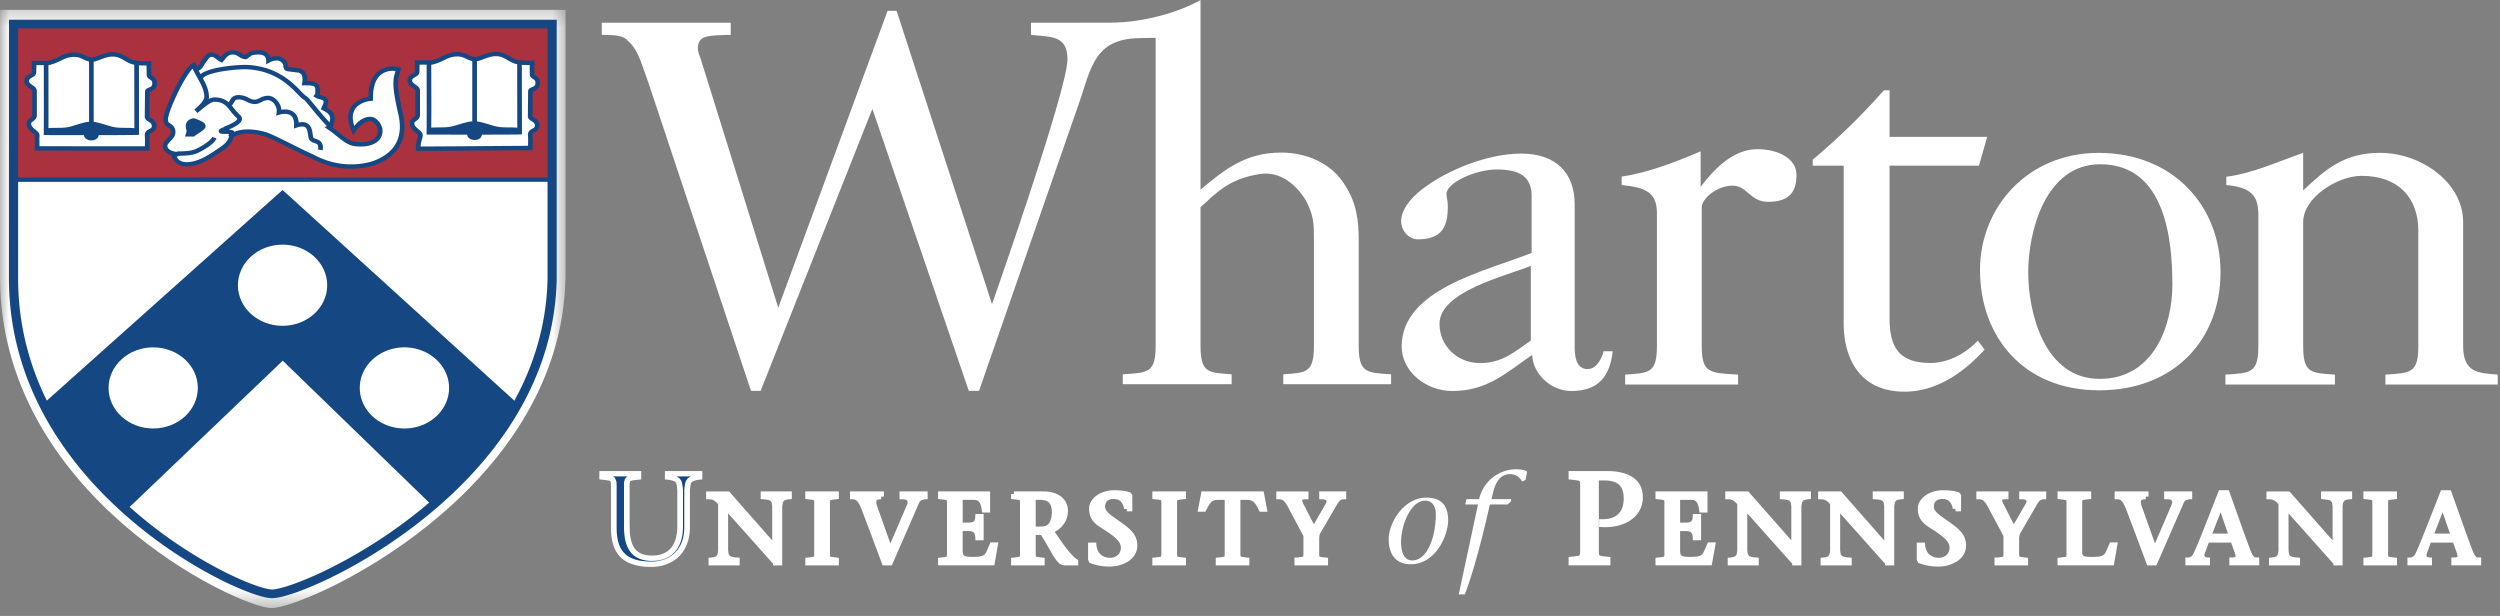 <svg xmlns="http://www.w3.org/2000/svg" width="138" height="34" fill="none"><rect width="100%" height="100%" fill="#808080" stroke="none"/><path fill="#fff" d="M84.545 13.962v-3.147c0-1.153-.784-1.46-1.94-1.46-1.129 0-2.75.72-2.758 1.344-.003.175.074.386.074.675 0 1.097-.295 1.838-1.64 1.838-.562 0-.937-.52-.937-.981 0-.636.469-1.24 1.128-1.762 1.406-1.095 3.66-1.99 5.508-1.99 1.91 0 2.942 1.067 2.942 2.8v7.735c0 .49 0 1.358.72 1.358.501 0 .784-.605.877-.983h.503c-.157 1.386-.782 2.195-2.286 2.195-1.158 0-2.128-.983-2.16-1.991-1.474 1.008-2.473 1.99-4.416 1.99-1.44 0-2.787-1.069-2.787-2.454 0-3.173 4.634-4.155 7.172-5.167m-.043 4.836v-4.123c-1.409.578-5.041 1.412-5.041 3.203 0 1.182.94 2.165 2.254 2.165 1.19 0 1.88-.61 2.787-1.245m24.795-3.893c0-3.493 2.661-6.466 6.546-6.466 4.103 0 6.73 2.914 6.73 6.58 0 3.753-2.567 6.526-6.699 6.526-4.194 0-6.577-2.974-6.577-6.64m2.661.114c0 2.224.88 5.896 3.945 5.896 2.976 0 4.012-2.92 4.012-5.201 0-2.454-.375-6.647-3.978-6.647-3.07 0-3.979 3.79-3.979 5.952M33.219 1.925v-.669h7.117v.67c-1.315.028-1.815.024-1.815.774 0 .03.02.229.148.517l4.29 13.77L48.994.599h.498l5.268 16.19s4.165-11.836 4.165-13.51c0-1.328-.885-1.237-2.014-1.351v-.671l4.363-.006c1.922 0 3.88-.617 4.994-1.25v10.47c1.35-1.134 2.503-2.049 4.445-2.049 1.44 0 2.787.607 3.507 1.761.66 1.01.781 1.963.781 3.088v5.8c0 1.503.408 1.503 1.787 1.59v.548h-5.951v-.548c1.285-.085 1.692-.085 1.692-1.59v-5.8c0-.924 0-1.329-.438-2.194-.503-.84-1.393-1.647-2.538-1.471-1.722.262-2.387 1.023-3.285 1.833v7.632c0 1.503.408 1.503 1.718 1.59v.548h-6.009v-.548c1.408-.085 1.815-.085 1.815-1.59V2.102c.037-.023-.487-.005-1.124.01-2.404.142-2.465 1.865-3.231 3.937l-5.395 15.527h-.564L48.155 6.01l-6.168 15.565h-.532l-5.69-17.087c-.34-.894-.5-1.647-1.002-2.136-.283-.26-.295-.43-1.544-.428m95.669 19.302v-.547c-1.347-.088-1.753-.088-1.753-1.59V12.25c0-1.33 1.877-2.543 3.227-2.543 2.033 0 3.129 1.211 3.129 3.032v6.349c0 1.502-.404 1.502-1.816 1.59v.547h6.199v-.547c-1.063-.088-1.909-.088-1.909-1.59V12.25c0-2.167-2.317-3.812-4.573-3.812-1.973 0-2.973.863-4.257 2.075V8.439c-1.348.462-2.773 1.131-4.243 1.318v.456c1.306.13 1.769.527 1.769 1.622v7.254c0 1.502-.405 1.502-1.817 1.59v.547m-26.902-.001v-.547c-1.6-.088-2.006-.088-2.006-1.59V11.44c0-.462.811-1.182 1.693-1.192.812-.013.956.892 1.976.892 1.252 0 1.56-.634 1.56-1.497 0-.897-1.019-1.408-2.16-1.408-1.346 0-2.388 1.105-3.13 2.076V8.352c-1.422.616-2.96 1.19-4.36 1.398v.463c1.398.137 1.947.449 1.947 1.573v7.301c0 1.503-.406 1.503-1.753 1.591v.547"/><path fill="#fff" d="m109.239 9.145.454-1.59h-5.389v-2.57h-.316a36 36 0 0 1-3.926 3.828v.332h1.71v8.7c0 2.063.989 3.776 3.355 3.776 2.033 0 3.582-1.396 4.422-2.326l-.373-.492c-.74.782-1.716 1.232-2.603 1.232-1.807 0-2.269-.92-2.269-2.51v-8.38"/><path fill="#154883" d="M34.602 29.085c0 .98.282 1.731 1.389 1.731 1.02 0 1.555-.644 1.555-1.766v-1.954c0-.147-.031-.264-.046-.375-.037-.256-.29-.355-.642-.388v-.181h1.754v.181c-.355.034-.602.133-.638.388-.014.111-.045.228-.045.375v1.98c0 1.51-1.016 2.072-1.977 2.072-1.58 0-2.071-.757-2.071-2.027V27.03c0-.651.034-.618-.639-.696v-.18h1.998v.18c-.667.078-.639.045-.639.696"/><path fill="#fff" d="M34.603 29.083h-.157c.002.504.07.96.304 1.312.233.356.652.57 1.24.567.544.002.99-.178 1.281-.517.293-.337.43-.814.43-1.397v-1.954c0-.166-.034-.294-.046-.393v-.003a.51.51 0 0 0-.28-.383 1.3 1.3 0 0 0-.5-.13l-.017.146h.157v-.034h1.441v.034h.156l-.016-.146a1.3 1.3 0 0 0-.501.13.52.52 0 0 0-.276.384v.003-.001c-.012.099-.046.227-.046.393v1.98c-.001.726-.24 1.196-.578 1.495-.34.299-.794.43-1.242.43-.766-.002-1.23-.181-1.511-.487-.282-.305-.404-.774-.404-1.393v-2.248c0-.124 0-.219-.017-.307l-.078-.184a.46.46 0 0 0-.277-.14c-.106-.023-.233-.034-.406-.055l-.018.146h.155v-.033h1.687v.033h.156l-.02-.146c-.305.042-.47.034-.632.15a.37.37 0 0 0-.129.239c-.014.09-.014.187-.014.316v2.34h.158zv-.147H34.6v.147h.155V26.89q0-.19.012-.27l.017-.057c.004-.004.015-.018.096-.035.077-.017.203-.03.378-.05l.136-.016v-.458h-2.31v.458l.138.016c.31.03.465.063.47.08l.021.056q.013.075.012.257v2.249c0 .65.124 1.196.481 1.586.359.39.933.588 1.745.587.512 0 1.045-.15 1.455-.509.409-.358.679-.924.677-1.71v-1.98c0-.127.028-.231.045-.358l-.155-.017.155.02c.014-.085.045-.123.123-.17a1 1 0 0 1 .377-.091l.138-.014v-.462h-2.064v.462l.14.014c.164.015.296.047.377.092.08.047.112.086.127.168l.153-.019-.155.017c.018.127.044.231.044.358v1.954c0 .54-.13.947-.36 1.21-.23.264-.562.408-1.038.409-.518-.004-.794-.163-.978-.43-.182-.268-.255-.676-.254-1.154v-.147h-.156zm8.219 1.979c-.911-1.016-1.857-2.084-2.794-3.124v2.394c0 .114.027.206.037.29.027.198.224.274.6.3v.14h-1.404v-.14c.277-.026.465-.102.494-.3.012-.084.034-.177.034-.29V27.78c-.16-.194-.34-.367-.664-.367v-.14h1.042c.853.976 1.744 1.974 2.598 2.955h.012v-2.224c0-.114-.022-.206-.036-.294-.028-.195-.225-.27-.603-.297v-.14h1.406v.14c-.27.028-.466.102-.493.297-.01.088-.035.18-.035.294v3.059"/><path fill="#fff" d="m42.829 31.062.12-.095c-.913-1.016-1.858-2.084-2.795-3.124l-.275-.305v2.793c0 .134.029.239.037.309a.42.42 0 0 0 .254.327c.134.063.294.088.49.102l.012-.147h-.155v.14h.155v-.148h-1.405v.148h.157v-.14h-.157l.016.147a1.1 1.1 0 0 0 .403-.106.43.43 0 0 0 .23-.32v-.002c.01-.075.034-.179.034-.31V27.73l-.032-.04c-.16-.2-.396-.426-.786-.423v.148h.156v-.141h-.156v.148h1.041v-.148l-.12.093c.853.979 1.743 1.977 2.597 2.956l.047.053h.24v-2.37c0-.133-.024-.236-.035-.314a.42.42 0 0 0-.256-.323 1.5 1.5 0 0 0-.49-.1l-.012.146h.157v-.14h-.157v.148h1.406v-.148h-.155v.14h.155l-.016-.147c-.146.017-.28.042-.398.105a.43.43 0 0 0-.234.32v.002c-.008.072-.037.175-.037.31v2.912h-.036v.147h.156v-.055l-.037-.04zh-.156v.148h.505v-3.205c0-.095.022-.174.035-.276l-.155-.018.155.02.077-.103a.8.8 0 0 1 .279-.068l.139-.014v-.42H41.99v.424l.143.011c.18.013.309.04.377.072l.085.099c.013.096.032.175.032.273v2.223h.157v-.148h-.012v.148l.12-.093c-.855-.982-1.746-1.98-2.597-2.956l-.047-.052h-1.27v.433h.155c.258.003.382.123.54.31l.123-.09h-.156v2.551c0 .095-.018.177-.033.272l.002-.001-.08.107a.8.8 0 0 1-.276.066l-.14.014v.42h1.716v-.425l-.145-.01a1.1 1.1 0 0 1-.373-.07l-.084-.102-.155.02.155-.017c-.013-.1-.035-.18-.035-.274v-2.393h-.157l-.118.095c.936 1.04 1.881 2.107 2.793 3.124zm2.823-.676c0 .505-.027.477.491.536v.142h-1.541v-.142c.516-.059.492-.031.492-.536V27.95c0-.504.024-.477-.492-.536v-.14h1.541v.14c-.518.059-.491.032-.491.535"/><path fill="#fff" d="M45.659 30.386h-.157v.121c0 .096 0 .17.012.241l.07.158a.4.4 0 0 0 .232.121c.086.017.183.025.315.04l.019-.146h-.157v.142h.157v-.147h-1.542v.147h.156v-.142h-.156l.02.146c.232-.032.36-.02.504-.118l.112-.204c.012-.072.013-.147.013-.245v-2.665c0-.098-.001-.173-.013-.244l-.066-.16a.38.38 0 0 0-.236-.122c-.085-.018-.182-.026-.315-.042l-.019.147h.156v-.141h-.156v.148h1.542v-.148h-.157v.14h.157l-.02-.146c-.233.032-.36.021-.503.117l-.113.203c-.012.07-.012.145-.012.24v2.559h.311v-2.558q-.001-.142.01-.193l.005-.023v-.003l-.001-.002.001.005v-.003l-.001-.002.001.005c.016-.013.136-.031.34-.052l.137-.015v-.419h-1.852v.417l.137.017q.178.019.267.032l.074.02.002.001.005-.007-.008.004.003.003.005-.007-.008.004a.8.8 0 0 1 .014.225V30.5a1.3 1.3 0 0 1-.007.198l-.007.025v.002l.013.01-.01-.013-.003.002.013.01-.01-.012-.014.005c-.037.016-.15.028-.329.048l-.137.015v.42h1.852v-.42l-.138-.015q-.178-.02-.265-.032l-.075-.02-.002-.001-.007.008.012-.004-.005-.004-.007.008.012-.004c-.008-.004-.02-.081-.017-.219v-.121zm2.98-2.974c-.313 0-.543.085-.357.605.226.642.558 1.572.854 2.394.366-.828.717-1.66 1.074-2.49.143-.34-.009-.509-.4-.509v-.14h1.24v.14c-.165 0-.354.053-.477.327q-.722 1.66-1.449 3.323h-.292c-.346-.937-.737-1.981-1.089-2.901-.21-.58-.389-.749-.665-.749v-.14h1.56"/><path fill="#fff" d="M48.638 27.267a.8.8 0 0 0-.38.074.4.4 0 0 0-.2.365c.001.105.026.22.075.36.226.64.558 1.57.854 2.394l.132.368.159-.359c.367-.83.718-1.663 1.075-2.49v-.002a.7.7 0 0 0 .064-.276.38.38 0 0 0-.186-.339.8.8 0 0 0-.422-.095v.147h.157v-.14h-.157v.148h1.24v-.148h-.157v.14h.156v-.147a.7.7 0 0 0-.334.081.7.7 0 0 0-.285.335l-.002.001c-.48 1.107-.965 2.214-1.447 3.322l.143.057v-.147h-.292v.147l.146-.048c-.347-.937-.738-1.982-1.089-2.903l-.146.05.148-.049c-.11-.296-.21-.499-.338-.64a.62.62 0 0 0-.475-.206v.147h.156v-.14h-.156v.148h1.56v-.148h-.156v.287h.157zh-.002v.147h.157v-.288h-1.871v.435h.155c.105.005.155.02.239.106.082.088.177.26.279.543v.001c.35.922.742 1.964 1.088 2.9l.037.099h.508l.04-.091c.482-1.108.969-2.215 1.448-3.323l-.144-.056.144.057a.4.4 0 0 1 .158-.197l.174-.039h.157v-.434h-1.55v.434h.154c.13 0 .216.024.25.048l.047.092a.5.5 0 0 1-.042.167l.145.055-.145-.056c-.357.83-.708 1.663-1.074 2.488l.145.057.147-.047c-.296-.823-.628-1.752-.852-2.392l-.002-.002a.8.8 0 0 1-.057-.265c.004-.089.017-.09.045-.11a.5.5 0 0 1 .222-.035zm3.292 3.656c.515-.06.492-.032.492-.537v-2.437c0-.503.023-.477-.492-.535v-.141h2.56v.87h-.148c-.056-.403-.173-.697-.584-.697h-.782v1.546h.482c.363 0 .518-.135.528-.47h.15v1.153h-.15c-.01-.318-.143-.508-.528-.508h-.482v1.224c0 .46.225.498.74.498.834 0 .791-.222 1.057-.802h.147l-.172.974H51.93"/><path fill="#fff" d="m51.936 30.922.02.147c.234-.034.36-.021.504-.121l.112-.204c.012-.072.012-.148.012-.247v-2.66c0-.099 0-.174-.012-.245l-.066-.16a.4.4 0 0 0-.235-.123c-.086-.017-.183-.026-.316-.042l-.019.147h.157v-.141h-.157v.148h2.406v.722h.155v-.147h-.149v.147l.155-.018c-.03-.21-.074-.405-.184-.564a.64.64 0 0 0-.555-.263h-.937v1.842h.638c.199 0 .374-.037.503-.15.128-.114.175-.278.181-.464l-.156-.004v.146h.15v-.146h-.156v1.153h.156v-.147h-.15v.147l.156-.004c-.007-.176-.046-.34-.164-.467-.12-.127-.303-.186-.52-.184h-.638v1.371a.8.8 0 0 0 .055.328.48.48 0 0 0 .338.276c.146.038.307.04.503.04.425.002.68-.054.854-.228.165-.174.214-.382.345-.661l-.143-.059v.147h.148v-.147l-.155-.025-.15.85h-2.686v.149h.157v-.139zh-.155v.286h3.106l.223-1.268h-.433l-.041.089c-.134.301-.198.493-.286.576-.078.08-.219.136-.627.136-.254.003-.422-.017-.484-.055l-.068-.077a.6.6 0 0 1-.032-.218v-1.076h.326c.168.002.243.038.287.085.047.048.08.138.084.28l.006.143h.456v-1.449h-.456l-.006.144c-.004.149-.04.221-.082.258-.041.037-.126.07-.29.07h-.325v-1.254h.625c.167.004.229.046.295.133.065.089.11.245.136.437l.018.129h.44v-1.165h-2.872v.417l.138.017c.117.014.208.022.265.032l.074.02.001.001.006-.006-.009.003.003.003.006-.006-.009.003c.008.006.02.087.017.227v2.66q.001.144-.01.2l-.005.026h.003-.002l-.014.006a2.4 2.4 0 0 1-.326.047l-.138.017v.13zm5.088-1.712h.475c.499 0 .726-.356.726-.97 0-.588-.342-.794-.761-.794h-.44zm-1.047-1.937h1.664c.58 0 1.16.284 1.16.92 0 .556-.362.94-.803 1.104l.562.806c.286.394.605.776.808.888v.07h-.591c-.338 0-.523-.589-1.216-1.677h-.537v1c0 .505-.025.477.493.537v.141h-1.54v-.14c.513-.06.492-.033.492-.538v-2.436c0-.504.021-.477-.492-.536z"/><path fill="#fff" d="M57.016 29.212v.148h.475c.288.003.535-.115.68-.32.145-.204.201-.475.201-.798.002-.32-.094-.566-.271-.725-.176-.16-.41-.218-.645-.218h-.596v2.06h.156zh.155v-1.619h.285c.183.002.329.045.43.137.1.09.175.243.175.512.001.29-.056.506-.15.633-.092.125-.209.186-.42.19h-.475zm-1.047-1.79h1.664c.264-.001.524.066.705.192a.67.67 0 0 1 .3.58c-.002.492-.313.817-.706.968l-.177.065.666.958.001.001c.298.403.602.784.86.934l.079-.128h-.157v.07h.157v-.148h-.592l-.124-.064c-.186-.17-.438-.72-.957-1.54l-.046-.072h-.782v1.269c0 .096 0 .17.013.241l.068.158a.4.4 0 0 0 .235.121c.084.017.183.026.314.042l.02-.147h-.157v.141h.156v-.147h-1.54v.147h.156v-.14h-.156l.02.146c.234-.034.362-.021.505-.123l.11-.206c.013-.073.013-.15.013-.25v-2.646c0-.1 0-.177-.012-.25l-.065-.16a.4.4 0 0 0-.236-.125c-.086-.017-.185-.026-.316-.042l-.02.147h.157v-.14h-.312v.27l.137.016c.12.014.21.022.267.034l.074.019h.001l.01-.011-.013.008.003.003.01-.011-.013.008.003.007a1 1 0 0 1 .013.227v2.646q.002.148-.009.204l-.005.028h.001l-.015.007a2 2 0 0 1-.327.047l-.138.017v.417h1.852v-.417l-.136-.017c-.12-.014-.21-.022-.267-.033l-.075-.02h-.001l-.008.007.01-.004-.002-.003-.008.007.01-.004a.7.7 0 0 1-.016-.219v-.974h.382v-.148l-.132.076c.343.54.559.954.739 1.245.091.145.17.261.264.35a.5.5 0 0 0 .345.154h.748v-.302l-.078-.043c-.148-.075-.481-.457-.758-.844l-.129.083.13-.082-.562-.804-.13.08.058.137c.488-.18.902-.62.901-1.24a.96.96 0 0 0-.426-.818c-.253-.174-.574-.25-.89-.25H55.97zm6.223.657c-.047-.378-.262-.683-.723-.683-.332 0-.63.163-.63.563 0 .38.403.606.976 1.013.606.428.8.703.8 1.152 0 .647-.697 1.004-1.386 1.004-.366 0-.682-.067-.978-.175l-.04-.075v-.78h.149c.063.6.48.839.922.839.406 0 .738-.293.738-.69 0-.35-.2-.636-1.061-1.174-.307-.197-.692-.406-.692-.996 0-.489.574-.87 1.233-.87.247 0 .574.024.803.102l.038.059v.71"/><path fill="#fff" d="m62.199 28.08.154-.018a.98.98 0 0 0-.245-.564.84.84 0 0 0-.632-.25.87.87 0 0 0-.539.167.66.66 0 0 0-.246.545c-.002.244.136.437.32.603.187.168.432.327.715.527.298.21.486.378.592.533a.8.8 0 0 1 .149.502c-.001.27-.14.47-.369.623-.227.149-.547.233-.863.233-.345 0-.64-.062-.923-.165l-.055.138.14-.064-.023-.045v-.747h-.157v.148h.15v-.148l-.156.015c.034.33.171.58.373.742s.455.23.704.23a.93.93 0 0 0 .63-.238.8.8 0 0 0 .264-.598.9.9 0 0 0-.242-.61c-.177-.204-.453-.415-.89-.688l-.085.122.089-.12c-.158-.101-.318-.196-.431-.324a.78.78 0 0 1-.193-.55c0-.188.109-.363.305-.5s.474-.224.772-.223c.234-.001.554.025.75.092l.052-.138-.133.078.015.022v.668h.156v-.146h-.303v.148zh.156v-.002h-.156v.148h.305v-.9l-.062-.094-.03-.043-.051-.018c-.261-.087-.596-.11-.854-.11-.362 0-.7.103-.956.28-.256.175-.433.436-.433.737-.001.325.111.568.267.74.155.173.344.28.493.378h.002c.424.265.68.466.818.629.14.163.17.275.173.424-.002.313-.257.54-.583.542a.78.78 0 0 1-.501-.16c-.135-.108-.236-.276-.266-.547l-.013-.132h-.446v.959l.053.106.028.053.058.02c.311.115.65.185 1.034.185.373 0 .747-.095 1.04-.285.294-.188.505-.489.503-.865a1.1 1.1 0 0 0-.199-.665c-.143-.202-.357-.387-.665-.605-.29-.205-.53-.363-.688-.505-.159-.146-.222-.254-.224-.39.002-.166.056-.255.134-.318a.54.54 0 0 1 .34-.098c.194.002.31.059.4.15a.7.7 0 0 1 .17.402l.309-.016zm2.625 2.304c0 .505-.02.477.494.536v.142h-1.545v-.142c.517-.059.498-.031.498-.536v-2.436c0-.504.019-.477-.498-.536v-.14h1.545v.14c-.515.059-.494.032-.494.536"/><path fill="#fff" d="M64.816 30.386h-.155l-.001.104c.001.1.001.177.013.25l.067.16c.061.08.151.109.236.126.085.016.183.026.315.041l.02-.146h-.157v.142h.156v-.148h-1.544v.148h.155v-.142h-.155l.017.146c.238-.033.368-.02.514-.122.07-.056.1-.137.11-.21s.01-.15.012-.253v-2.63c-.001-.103-.001-.18-.011-.253l-.067-.163a.4.4 0 0 0-.237-.127c-.086-.017-.185-.027-.32-.042l-.018.146h.155v-.14h-.155v.148h1.544v-.148h-.156v.14h.156l-.017-.146c-.236.032-.366.021-.51.121l-.11.207c-.012.072-.012.149-.013.25l.001.104v2.437h.312v-2.542q-.001-.147.007-.203l.007-.028h-.001l.015-.007a2 2 0 0 1 .329-.046l.137-.015v-.419h-1.858v.417l.138.017c.12.014.212.022.271.033l.074.02h.001l.01-.01-.013.008.003.002.01-.01-.013.008.003.007c.01.024.015.105.015.233v2.63q0 .152-.009.21l-.007.03h.001l-.014.006a2 2 0 0 1-.332.047l-.138.016v.42h1.858v-.42l-.137-.015q-.182-.02-.269-.034l-.074-.02h-.001l-.005.006.008-.004-.003-.001-.005.005.008-.004c-.008-.006-.02-.09-.016-.233v-.104zm3.501-.001c0 .504-.024.476.49.535v.142h-1.54v-.142c.514-.059.495-.03.495-.536v-2.938h-.52c-.498 0-.609.294-.8.652h-.145l.156-.825h3.172l.154.825h-.145c-.189-.358-.302-.652-.802-.652h-.514"/><path fill="#fff" d="M68.315 30.386h-.155l-.001.114c.001.099.001.174.013.245l.066.16a.38.38 0 0 0 .235.12c.085.019.183.027.314.042l.02-.146h-.157v.142h.156v-.147h-1.54v.147h.156v-.142h-.156l.018.146c.236-.033.366-.02.51-.122l.11-.208c.011-.074.011-.152.013-.254l-.002-.097v-3.087h-.674c-.28-.002-.493.094-.632.242-.138.145-.213.319-.308.493l.14.066v-.147h-.146v.146l.154.027.134-.704h2.91l.13.704.154-.027v-.146h-.145v.146l.14-.065c-.094-.174-.17-.348-.31-.495-.136-.146-.35-.242-.632-.24h-.67v3.087h.157v-.148h-.157v.148zv.148h.156v-2.94h.359c.22.004.313.055.403.144.09.091.163.244.26.427l.042.082h.428l-.208-1.12h-3.433l-.213 1.12h.428l.043-.08c.096-.185.171-.338.261-.429s.182-.14.4-.145h.363v2.89q0 .15-.007.21l-.008.027.002.002-.015.005c-.037.016-.152.028-.33.048l-.136.015v.42h1.853v-.42l-.137-.015q-.18-.02-.268-.034l-.073-.018-.002-.001-.006.007.01-.005-.004-.002-.006.007.01-.005a.8.8 0 0 1-.017-.224l.001-.114zm3.296.535c.516-.06.494-.032.494-.537v-.833l-.88-1.654c-.19-.35-.351-.485-.616-.485v-.14h1.461v.14c-.434 0-.394.207-.252.485l.698 1.361.787-1.36c.195-.33.01-.486-.326-.486v-.14h1.178v.14c-.158 0-.315.07-.468.328l-.956 1.644c-.058.108-.068.26-.068.394v.606c0 .505-.024.477.49.537v.14H71.61"/><path fill="#fff" d="m71.611 30.922.02.147c.234-.034.362-.022.504-.12l.114-.204c.011-.072.011-.147.011-.245v-.983l-.897-1.686c-.1-.182-.194-.32-.318-.419a.67.67 0 0 0-.436-.146v.148h.155v-.141h-.154v.148h1.46v-.148h-.155v.14h.155v-.147a.7.7 0 0 0-.357.075.3.3 0 0 0-.149.265c.003.127.055.238.114.357l.829 1.618.934-1.611-.002.001a.6.6 0 0 0 .099-.308.35.35 0 0 0-.186-.314.8.8 0 0 0-.375-.083v.148h.157v-.141h-.157v.148h1.178v-.148H74v.14h.155v-.147c-.213-.006-.444.118-.604.403l-.957 1.648-.003.002c-.078.152-.083.318-.084.46v.722c.001.098.001.173.013.244l.067.16a.4.4 0 0 0 .234.122c.084.017.181.026.313.042l.019-.147h-.156v.141h.156v-.147h-1.542v.147h.155v-.14zv.147h.01l.01-.001zv-.146h-.156v.434h1.853v-.417l-.136-.017c-.118-.014-.208-.022-.265-.033l-.074-.02h-.002l-.005.006.008-.003-.003-.003-.005.006.008-.003a.8.8 0 0 1-.014-.225v-.722c-.002-.127.013-.263.05-.327l-.139-.067.136.07.957-1.643c.145-.23.228-.245.33-.252h.157v-.433h-1.49v.433h.156c.104 0 .179.02.211.04l.039.063c0 .03-.014.087-.06.165l-.642 1.11-.567-1.103a.6.6 0 0 1-.081-.229l.001-.014c.003-.005.062-.032.192-.032h.157v-.433h-1.774v.433h.156a.35.35 0 0 1 .235.077c.07.055.152.161.242.33v-.001l.863 1.621v.913q.002.144-.009.198l-.006.025-.001.003.003.001-.002-.004-.001.003.003.001-.002-.004c-.016.013-.137.032-.342.053zm7.645-2.528c0-.73-.47-.756-.589-.756-.801 0-1.328 1.362-1.328 2.272 0 .365.067 1.025.617 1.025.845 0 1.3-1.319 1.3-2.541m-2.6 1.37c0-.919.84-2.295 2.08-2.295.987 0 1.203.629 1.203 1.262 0 .772-.654 2.414-2.073 2.414-.95 0-1.21-.72-1.21-1.381m6.736-2.064-.18.148h-.973c-.364 1.668-.954 3.893-1.38 4.962h-.336l1.063-4.963h-.706l.07-.294h.696a2.11 2.11 0 0 1 2.013-1.65c.17 0 .526.026.64.125l-.09.465-.186.083c-.105-.19-.34-.405-.654-.405-.447 0-.782.285-.957 1.042l-.081.34h1.091m4.67 2.631c0 .654-.031.619.639.695v.182h-1.997v-.182c.667-.076.64-.041.64-.695v-3.158c0-.652.027-.617-.64-.695v-.182h1.942c1.235 0 1.846.465 1.846 1.305 0 1.01-.967 1.559-2.103 1.495v-.141c.927.017 1.358-.512 1.358-1.285 0-.785-.4-1.15-1.23-1.15h-.455"/><path fill="#fff" d="M88.1 30.183h-.157v.148c0 .127 0 .223.015.31l.08.188c.07.087.174.122.277.143.106.021.233.034.404.053l.02-.146h-.157v.033h-1.685v-.033h-.155l.018.146c.305-.04.47-.032.631-.146a.37.37 0 0 0 .13-.239c.015-.087.015-.185.016-.312v-3.446c-.001-.128-.001-.224-.016-.312l-.078-.188c-.07-.088-.174-.123-.277-.144-.106-.022-.233-.033-.406-.054l-.018.146h.155v-.033h1.787c.597 0 1.025.114 1.29.306.265.193.396.462.4.85a1.19 1.19 0 0 1-.505.993c-.316.23-.763.36-1.265.36l-.166-.004-.01.146h.156v-.14h-.157l-.001.147h.043c.479.001.86-.144 1.11-.406.251-.26.362-.621.362-1.027 0-.414-.106-.747-.35-.973-.245-.227-.599-.323-1.037-.323h-.61v3.957zv-.146h-.157v.146zv.148h.156V26.52h.298c.394.001.655.086.819.238s.255.393.256.764c0 .357-.097.64-.281.83-.183.19-.462.308-.88.309h-.038l-.158-.003v.43l.146.008.186.004c.558 0 1.071-.14 1.455-.421.383-.279.627-.704.625-1.225.003-.453-.17-.837-.52-1.085-.349-.25-.843-.367-1.48-.367h-2.098v.46l.137.014c.31.031.465.063.47.08l.021.061q.014.076.01.265v3.446q.004.186-.011.265l-.018.057c-.001.002-.014.017-.096.034-.076.016-.202.029-.376.048l-.137.017v.459h2.309v-.459l-.137-.017c-.31-.029-.465-.06-.47-.079l-.022-.059a2 2 0 0 1-.012-.263v-.148zm3.431.738c.515-.06.493-.032.493-.537v-2.436c0-.504.022-.477-.493-.536v-.14h2.563v.87h-.15c-.058-.404-.173-.698-.586-.698h-.78v1.546h.482c.36 0 .516-.135.528-.47h.15v1.153h-.15c-.012-.317-.143-.507-.528-.507h-.481v1.224c0 .46.224.498.739.498.829 0 .79-.222 1.056-.802h.148l-.171.973h-2.82"/><path fill="#fff" d="m91.538 30.922.019.147c.234-.034.363-.021.506-.121l.11-.205a2 2 0 0 0 .014-.25v-2.651c0-.1-.002-.176-.013-.248l-.067-.16a.38.38 0 0 0-.234-.125c-.086-.017-.183-.026-.316-.042l-.02.147h.157v-.141h-.156v.148h2.406v.722h.156v-.147h-.15v.147l.155-.02c-.031-.209-.074-.403-.185-.562a.64.64 0 0 0-.556-.263h-.934v1.842h.636c.198 0 .372-.037.502-.15.128-.114.177-.277.183-.464l-.157-.004v.146h.15v-.146h-.156v1.153h.157v-.147h-.15v.147l.156-.006c-.008-.174-.046-.339-.164-.465-.121-.127-.304-.186-.52-.184h-.637v1.371c0 .127.014.233.055.328a.48.48 0 0 0 .336.276c.146.038.307.04.503.04.422.002.677-.054.853-.228.167-.174.215-.382.347-.661l-.143-.059v.147h.147v-.147l-.153-.025-.15.85h-2.687v.149h.156v-.139zh-.155v.286h3.105l.225-1.268h-.434l-.041.089c-.135.3-.2.493-.288.576-.08.08-.219.136-.626.136-.253.003-.422-.017-.484-.055l-.067-.077a.6.6 0 0 1-.031-.218v-1.076h.324c.168.002.242.038.288.085s.08.138.085.28l.006.143h.456v-1.449h-.457l-.005.142c-.005.15-.042.222-.085.26-.041.037-.126.07-.288.07h-.324v-1.254h.622c.168.004.23.046.297.133.063.089.107.245.134.439l.02.127h.44v-1.165h-2.872v.417l.136.017c.119.014.209.022.267.034l.073.018.002.001.006-.006-.008.003.002.003.006-.006-.008.003a.8.8 0 0 1 .015.232v2.651q.002.148-.007.202l-.008.027.003.001h-.001l-.002-.001.003.001h-.001l-.015.006q-.059.02-.328.047l-.135.017v.13zm7.547.14c-.91-1.016-1.856-2.084-2.791-3.124v2.393c0 .115.022.207.035.29.028.198.221.275.599.302v.139h-1.403v-.14c.277-.026.465-.103.494-.3.013-.084.033-.178.033-.29V27.78c-.158-.193-.337-.366-.661-.366v-.141h1.04c.855.977 1.744 1.975 2.596 2.955h.01v-2.223c0-.114-.02-.206-.033-.294-.027-.195-.223-.27-.6-.297v-.14h1.402v.14c-.267.028-.464.101-.492.297-.01.088-.034.18-.034.294v3.058"/><path fill="#fff" d="m99.085 31.062.118-.095c-.909-1.016-1.855-2.084-2.79-3.124l-.274-.305v2.793c0 .133.025.236.035.311a.42.42 0 0 0 .254.325c.133.063.29.088.488.102l.012-.147h-.156v.14h.156v-.148h-1.403v.148h.156v-.14h-.156l.016.147c.15-.015.285-.042.403-.106a.43.43 0 0 0 .229-.32l-.154-.022.154.024c.013-.08.035-.185.035-.314v-2.6l-.032-.041c-.16-.2-.394-.427-.785-.424v.148h.155v-.141h-.155v.148h1.04v-.148l-.12.095c.856.976 1.743 1.975 2.597 2.954l.046.053h.239v-2.37c0-.133-.024-.235-.036-.315l-.153.02.155-.018a.42.42 0 0 0-.256-.324c-.132-.062-.29-.085-.488-.1l-.012.146h.155v-.14h-.155v.148h1.403v-.148h-.154v.14h.154l-.016-.147a1.1 1.1 0 0 0-.397.105.43.43 0 0 0-.233.32l-.001.002v.001c-.008.073-.036.174-.036.31v2.91h-.038zh.156v-.055l-.038-.04zh-.156v.148h.506v-3.205c0-.095.022-.174.034-.278l-.155-.016.155.02.08-.103a.8.8 0 0 1 .275-.068l.139-.014v-.42h-1.716v.424l.145.011c.18.013.308.04.374.07l.083.1v.002c.015.095.032.174.032.272v2.223h.157v-.148h-.01v.148l.12-.093c-.854-.982-1.742-1.98-2.596-2.956l-.047-.052h-1.27v.433h.156c.258.003.38.123.538.31l.123-.09h-.155v2.551c0 .098-.018.18-.033.268v.003l-.078.107a.8.8 0 0 1-.276.066l-.14.014v.42h1.714v-.425l-.144-.01a1.1 1.1 0 0 1-.372-.069l-.084-.103c-.015-.095-.034-.174-.034-.27v-2.394h-.156l-.118.095c.933 1.04 1.88 2.107 2.79 3.124zm5.128 0c-.913-1.016-1.856-2.084-2.792-3.124v2.393c0 .115.024.207.034.29.03.198.226.275.604.302v.139h-1.403v-.14c.274-.026.465-.103.49-.3.016-.084.034-.178.034-.29V27.78c-.158-.193-.335-.366-.664-.366v-.141h1.044c.853.977 1.74 1.975 2.595 2.955h.011v-2.223c0-.114-.021-.206-.031-.294-.031-.195-.226-.27-.604-.297v-.14h1.405v.14c-.269.028-.466.101-.493.297-.015.088-.037.18-.037.294v3.058"/><path fill="#fff" d="m104.211 31.062.12-.095c-.913-1.016-1.856-2.084-2.793-3.124l-.274-.305v2.793c.001.134.028.237.035.307v.004a.43.43 0 0 0 .257.325c.133.063.292.088.491.102l.01-.147h-.156v.14h.156v-.148h-1.403v.148h.155v-.14h-.155l.015.147a1.1 1.1 0 0 0 .403-.106.43.43 0 0 0 .227-.323l-.155-.019.154.027c.016-.084.037-.188.037-.317v-2.6l-.033-.041c-.158-.2-.394-.427-.788-.424v.148h.157v-.141h-.157v.148h1.045v-.148l-.121.095c.854.976 1.741 1.975 2.595 2.954l.047.053h.239v-2.37c0-.133-.023-.233-.031-.31l-.001-.003v-.002a.42.42 0 0 0-.257-.322 1.5 1.5 0 0 0-.487-.1l-.013.146h.156v-.14h-.156v.148h1.404v-.148h-.156v.14h.156l-.017-.147a1.1 1.1 0 0 0-.397.105.42.42 0 0 0-.232.32l.154.019-.154-.023c-.013.08-.04.183-.04.317v2.91h-.037v.148h.157v-.055l-.037-.04zh-.154v.148h.503v-3.205c0-.096.019-.176.037-.27v-.005l.078-.102a.8.8 0 0 1 .276-.068l.138-.014v-.42h-1.714v.424l.143.011c.18.013.308.04.375.072l.085.1.155-.022-.155.016c.012.1.03.18.03.278v2.223h.156v-.148h-.01v.148l.119-.093c-.855-.982-1.742-1.98-2.595-2.956l-.047-.052h-1.272v.433h.155c.263.004.384.121.54.31l.124-.09h-.155v2.551c0 .098-.016.18-.032.265l-.002.003v.004l-.075.106a.8.8 0 0 1-.276.066l-.14.014v.42h1.716v-.425l-.145-.01a1.1 1.1 0 0 1-.374-.07l-.086-.102-.155.02.155-.017c-.012-.098-.034-.179-.032-.274v-2.393h-.157l-.119.095c.935 1.04 1.878 2.107 2.792 3.125zm3.734-2.983c-.047-.378-.265-.683-.723-.683-.332 0-.628.163-.628.563 0 .38.4.606.972 1.013.608.428.803.703.803 1.152 0 .647-.697 1.004-1.386 1.004-.368 0-.684-.067-.982-.175l-.04-.075v-.78h.15c.062.6.483.839.923.839.405 0 .737-.293.737-.69 0-.35-.198-.636-1.059-1.174-.308-.197-.692-.406-.692-.996 0-.489.574-.87 1.233-.87.245 0 .573.024.801.102l.04.059v.71"/><path fill="#fff" d="m107.945 28.08.155-.018a.97.97 0 0 0-.248-.565.84.84 0 0 0-.63-.248.87.87 0 0 0-.538.166.67.67 0 0 0-.246.545c-.002.242.135.437.32.602.186.169.431.328.714.528.299.21.485.378.593.533a.8.8 0 0 1 .147.502c-.001.27-.138.47-.367.623-.227.149-.546.233-.862.233-.349 0-.643-.062-.928-.165l-.054.138.139-.065-.023-.045v-.746h-.156v.148h.151v-.148l-.155.015c.032.33.171.582.373.742.201.162.454.23.704.23.485-.001.894-.358.894-.836a.88.88 0 0 0-.242-.61c-.176-.204-.452-.415-.888-.688l-.086.122.087-.12c-.158-.101-.316-.196-.429-.324a.78.78 0 0 1-.194-.55c0-.188.11-.363.306-.5.195-.137.473-.224.771-.223.234-.001.554.025.748.092l.054-.138-.132.08.016.022v.666h.155v-.146h-.305v.148zh.157v-.002h-.157v.148h.306v-.902l-.065-.095-.03-.042-.048-.016c-.263-.087-.598-.11-.855-.11-.361 0-.7.103-.956.28-.255.175-.433.436-.433.737a1.06 1.06 0 0 0 .268.74c.155.173.342.28.493.378h.001c.425.265.679.466.819.627.137.165.168.277.171.426-.001.313-.258.54-.582.542a.8.8 0 0 1-.502-.16c-.134-.109-.238-.276-.266-.547l-.014-.132h-.447v.96l.056.106.026.052.058.02c.313.115.65.185 1.038.185a1.93 1.93 0 0 0 1.039-.285c.294-.19.505-.489.503-.865a1.1 1.1 0 0 0-.2-.665c-.142-.202-.356-.387-.666-.605-.288-.205-.529-.363-.686-.505-.159-.145-.223-.254-.224-.39.003-.166.056-.255.134-.318a.54.54 0 0 1 .339-.098c.192.002.31.059.4.15a.7.7 0 0 1 .168.402l.312-.016zm2.308 2.841c.517-.06.493-.032.493-.537v-.833l-.884-1.654c-.189-.35-.348-.485-.612-.485v-.14h1.461v.14c-.434 0-.396.207-.254.485l.696 1.361.789-1.36c.195-.33.014-.486-.326-.486v-.14h1.179v.14c-.158 0-.314.07-.469.328l-.956 1.644a.9.9 0 0 0-.071.394v.606c0 .505-.02.477.494.537v.14h-1.54"/><path fill="#fff" d="m110.253 30.922.02.147c.233-.034.361-.022.504-.12l.112-.204c.012-.07.012-.147.012-.245v-.984l-.898-1.683c-.101-.184-.195-.322-.318-.42a.67.67 0 0 0-.435-.147v.148h.157v-.141h-.157v.148h1.461v-.148h-.157v.14h.157v-.147a.7.7 0 0 0-.357.075.3.3 0 0 0-.149.266c.001.126.053.237.112.356l.829 1.617.934-1.61v.001a.6.6 0 0 0 .099-.31.35.35 0 0 0-.186-.312.76.76 0 0 0-.376-.083v.148h.156v-.141h-.156v.148h1.178v-.148h-.155v.14h.155v-.147c-.212-.006-.441.118-.605.403l-.958 1.649-.002.003a1.05 1.05 0 0 0-.086.458v.714c0 .1 0 .176.012.248l.067.16a.38.38 0 0 0 .236.126c.084.017.183.026.315.042l.02-.147h-.157v.141h.157v-.147h-1.541v.147h.155v-.14zv.147h.011l.009-.001zv-.146h-.156v.434h1.852v-.417l-.136-.017q-.18-.02-.269-.033l-.073-.02-.002-.001-.004.005.007-.003-.003-.002-.004.005.007-.003a.8.8 0 0 1-.016-.23v-.715a.8.8 0 0 1 .054-.329l-.14-.065.137.07.955-1.643-.136-.07.134.072c.149-.232.232-.247.335-.254h.157v-.433h-1.492v.433h.157c.104 0 .18.02.212.04l.038.062c0 .03-.013.088-.06.166l-.645 1.11-.565-1.103a.6.6 0 0 1-.081-.228l.001-.015h.002c.003-.005.062-.032.192-.032h.156v-.433h-1.773v.433h.156a.35.35 0 0 1 .233.077c.071.055.151.161.241.329l.866 1.621v.913q0 .145-.009.198l-.006.025-.001.003.014.008-.012-.01-.002.002.014.008-.012-.01-.011.005a2 2 0 0 1-.331.047zm3.481-.001c.518-.06.496-.032.496-.537v-2.436c0-.504.022-.477-.496-.536v-.14h1.547v.14c-.52.059-.498.032-.498.536v2.524c0 .38.228.416.735.416.831 0 .795-.22 1.061-.802h.141l-.171.975h-2.815"/><path fill="#fff" d="m113.733 30.922.019.147c.236-.034.365-.021.508-.121l.112-.204c.012-.072.012-.148.012-.247v-2.66c0-.097 0-.172-.012-.245l-.068-.16a.38.38 0 0 0-.235-.123c-.087-.017-.184-.026-.317-.042l-.019.147h.156v-.141h-.156v.148h1.546v-.148h-.156v.14h.156l-.019-.146c-.236.032-.366.021-.509.12l-.114.205c-.011.073-.011.148-.011.247v2.635c0 .107.016.203.059.288.065.133.2.21.339.238.14.033.299.037.493.037.423 0 .68-.055.855-.229.167-.174.217-.382.349-.662l-.144-.059v.148h.142v-.148l-.155-.023-.147.85h-2.684v.148h.156v-.14zh-.155v.286h3.103l.221-1.267h-.426l-.042.088c-.134.301-.199.493-.287.576-.081.082-.223.136-.63.138-.25.001-.421-.016-.489-.052l-.063-.057a.4.4 0 0 1-.028-.16v-2.635q0-.146.009-.2l.006-.026-.002-.001v.001h.002l-.002-.001v.001l.016-.007c.039-.014.154-.028.331-.046l.137-.015v-.419h-1.856v.417l.136.017c.121.014.211.022.268.034l.076.019h.001l.006-.006-.009.003.003.003.006-.006-.009.003c.008.006.019.087.016.227v2.66q.001.144-.008.2l-.006.026h.003l-.002-.001-.001.001h.003l-.002-.001-.015.007c-.04.014-.153.028-.33.047l-.136.017v.13zm4.719-3.51c-.315 0-.545.085-.358.605.225.642.557 1.572.855 2.394.369-.828.715-1.66 1.071-2.49.144-.34-.005-.509-.396-.509v-.14h1.237v.14c-.164 0-.354.053-.472.327l-1.454 3.323h-.29c-.348-.937-.739-1.981-1.092-2.901-.211-.58-.388-.749-.662-.749v-.14h1.558"/><path fill="#fff" d="M118.444 27.267a.8.8 0 0 0-.379.074.39.39 0 0 0-.201.365c0 .105.025.22.075.36.225.64.556 1.57.854 2.394l.133.366.158-.357c.37-.83.717-1.663 1.073-2.49l.003-.006-.003.004a.7.7 0 0 0 .065-.279.38.38 0 0 0-.185-.336.8.8 0 0 0-.42-.095v.147h.155v-.14h-.155v.148h1.236v-.148h-.155v.14h.155v-.147a.7.7 0 0 0-.335.081.7.7 0 0 0-.282.336q-.723 1.66-1.453 3.322l.145.057v-.147h-.291v.147l.146-.048a390 390 0 0 0-1.09-2.903l-.148.05.148-.049c-.109-.296-.21-.497-.338-.64a.61.61 0 0 0-.472-.206v.147h.155v-.14h-.155v.148h1.558v-.148h-.155v.287h.158zh-.003v.147h.156v-.288h-1.87v.435h.156a.29.29 0 0 1 .237.106c.082.088.176.26.278.543l.001.001c.351.922.742 1.964 1.091 2.901l.036.098h.507l.038-.091q.73-1.662 1.453-3.322a.4.4 0 0 1 .156-.197l.173-.039h.156v-.434h-1.549v.434h.157c.128 0 .214.024.249.046l.044.091a.5.5 0 0 1-.042.17l.001-.001c-.357.83-.704 1.663-1.071 2.488l.143.057.148-.047a346 346 0 0 1-.855-2.392v-.002a.8.8 0 0 1-.059-.265c.005-.089.018-.09.046-.11a.5.5 0 0 1 .223-.035zm4.762 2.333-.608-1.759h-.01l-.683 1.76zm-1.387.207-.264.726c-.074.213.037.389.288.389v.14h-1.046v-.14a.47.47 0 0 0 .414-.27c.248-.477.92-2.248 1.393-3.443h.322c.391 1.088.973 2.755 1.168 3.236.127.304.219.477.465.477v.14h-1.335v-.14c.361 0 .397-.177.304-.417l-.251-.698z"/><path fill="#fff" d="m123.198 29.6.149-.047-.644-1.86h-.232l-.797 2.054h1.74l-.067-.194zv-.146h-1.078l.606-1.562-.146-.051v.148h.011v-.148l-.149.046.609 1.76zm-1.534.158-.264.726v.002l-.031.171a.4.4 0 0 0 .13.296.5.5 0 0 0 .336.115v-.147h-.156v.14h.156v-.147h-1.046v.147h.157v-.14h-.157v.147c.221 0 .44-.13.555-.354.258-.496.923-2.258 1.399-3.454l-.147-.052v.147h.322v-.147l-.147.046c.391 1.09.972 2.752 1.171 3.243.065.155.119.284.211.392a.5.5 0 0 0 .398.178v-.146h-.155v.14h.155v-.149h-1.335v.148h.155v-.14h-.155v.147a.63.63 0 0 0 .363-.09.34.34 0 0 0 .14-.28.7.7 0 0 0-.053-.245l-.146.052.148-.048-.251-.698-.036-.1h-1.569v.294h1.345l.215.6.002.002.034.142-.016.045c-.012.011-.067.032-.176.032h-.156v.435h1.648v-.435h-.157c-.084-.004-.104-.017-.156-.07a1.2 1.2 0 0 1-.162-.313c-.192-.472-.776-2.142-1.167-3.23l-.036-.1h-.541l-.039.097c-.472 1.192-1.147 2.972-1.386 3.428v.001c-.07.133-.185.188-.275.188h-.156v.434h1.359v-.434h-.157l-.122-.035-.033-.082.015-.08-.147-.045.147.047.264-.725zm7.297 1.304c-.911-1.016-1.854-2.084-2.79-3.124v2.393c0 .115.023.207.034.29.03.198.223.275.602.302v.139h-1.403v-.14c.272-.026.464-.103.492-.3.011-.084.034-.178.034-.29V27.78c-.16-.193-.338-.366-.664-.366v-.141h1.041c.854.977 1.743 1.975 2.597 2.955h.013v-2.223c0-.114-.021-.206-.037-.294-.028-.195-.224-.27-.602-.297v-.14h1.405v.14c-.267.028-.463.101-.493.297-.01.088-.034.18-.034.294v3.058"/><path fill="#fff" d="m128.96 31.062.118-.095c-.91-1.016-1.854-2.084-2.788-3.124l-.275-.307v2.795c0 .131.024.235.034.31v.001a.43.43 0 0 0 .255.325c.133.063.293.088.492.102l.01-.147h-.155v.14h.155v-.148h-1.403v.148h.155v-.14h-.155l.015.147a1.1 1.1 0 0 0 .4-.106.43.43 0 0 0 .231-.32c.01-.076.036-.18.036-.312V27.73l-.034-.04c-.16-.199-.394-.426-.787-.423v.148h.157v-.141h-.157v.148h1.042v-.148l-.12.095c.855.976 1.743 1.975 2.595 2.954l.048.053h.242v-2.37c0-.131-.022-.235-.039-.318l-.153.024.155-.02a.42.42 0 0 0-.255-.323 1.5 1.5 0 0 0-.489-.1l-.013.146h.156v-.14h-.156v.148h1.404v-.148h-.154v.14h.154l-.016-.147a1.1 1.1 0 0 0-.397.105.43.43 0 0 0-.233.32l-.001.002.001-.002c-.01.076-.037.179-.037.313v2.91h-.038v.148h.155v-.055l-.037-.04zh-.156v.148h.506v-3.205c0-.096.02-.176.034-.275l-.155-.02.155.021.079-.103a.8.8 0 0 1 .276-.068l.139-.014v-.42h-1.716v.424l.143.011c.18.013.308.04.375.072l.085.099v.004c.018.092.034.17.034.269v2.223h.157v-.148h-.014v.148l.121-.093c-.855-.982-1.742-1.98-2.596-2.956l-.047-.052h-1.271v.433h.155c.26.003.381.121.542.31l.122-.09h-.156v2.551c0 .095-.018.177-.033.27l-.078.108a.8.8 0 0 1-.274.066l-.14.014v.42h1.715v-.425l-.144-.01a1.1 1.1 0 0 1-.375-.069l-.085-.105-.154.021.154-.018c-.014-.093-.031-.174-.031-.272v-2.393h-.157l-.118.095c.934 1.04 1.877 2.107 2.788 3.124zm2.714-.676c0 .505-.025.477.491.535v.142h-1.54v-.142c.513-.058.49-.03.49-.535v-2.437c0-.503.023-.477-.49-.535v-.141h1.54v.14c-.516.06-.491.033-.491.536"/><path fill="#fff" d="M131.666 30.386h-.156v.121c0 .096 0 .17.013.241l.068.158a.4.4 0 0 0 .235.121c.084.017.181.025.312.04l.02-.146h-.157v.142h.157v-.147h-1.541v.147h.155v-.142h-.155l.018.146c.233-.032.361-.02.505-.118l.112-.204c.012-.07.012-.146.012-.244v-2.668c0-.096 0-.171-.012-.244l-.068-.157a.38.38 0 0 0-.235-.123c-.084-.018-.181-.026-.314-.042l-.018.147h.155v-.141h-.155v.148h1.541v-.148h-.157v.14h.157l-.02-.146c-.233.032-.36.021-.501.117l-.114.203c-.013.07-.013.145-.013.24v2.559h.313v-2.437l-.002-.121q0-.142.009-.193l.006-.023.001-.003-.014-.009.011.013.003-.004-.014-.009.011.013.014-.006c.035-.015.149-.027.327-.047l.137-.015v-.419h-1.851v.417l.137.017q.18.019.266.032l.073.02.002.001.006-.007-.009.004.003.003.006-.007-.009.004c.007.004.018.084.016.223v2.668q.001.143-.009.197l-.006.025-.001.003.015.008-.012-.012-.003.004.015.008-.012-.012-.012.005a2 2 0 0 1-.329.048l-.137.015v.42h1.851v-.42l-.137-.015q-.177-.02-.265-.032l-.074-.02-.002-.001-.007.008.01-.004-.003-.004-.007.008.01-.004a.8.8 0 0 1-.016-.219l.002-.121zm3.795-.786-.608-1.759h-.012l-.68 1.76zm-1.387.207-.261.726c-.075.213.031.389.286.389v.14h-1.044v-.14c.155 0 .32-.092.413-.27.243-.477.917-2.248 1.392-3.443h.321c.389 1.088.975 2.755 1.17 3.236.124.304.216.477.461.477v.14h-1.335v-.14c.363 0 .394-.177.304-.417l-.248-.698z"/><path fill="#fff" d="m135.453 29.6.148-.047-.642-1.86h-.235l-.793 2.054h1.736l-.066-.194zv-.146h-1.077l.604-1.563-.146-.05v.148h.011v-.148l-.147.046.606 1.76zm-1.534.158-.263.726v.002l-.031.174a.4.4 0 0 0 .129.294.5.5 0 0 0 .338.114v-.147h-.157v.14h.157v-.147h-1.045v.147h.156v-.14h-.156v.147a.63.63 0 0 0 .553-.354c.254-.496.922-2.258 1.399-3.454l-.146-.052v.147h.32v-.147l-.148.046c.39 1.09.974 2.752 1.172 3.241.065.157.119.286.211.394a.5.5 0 0 0 .397.178v-.146h-.157v.14h.157v-.149h-1.335v.148h.156v-.14h-.156v.147c.146 0 .265-.022.362-.09a.33.33 0 0 0 .139-.28.7.7 0 0 0-.052-.243l-.146.05.148-.048-.248-.698-.035-.1h-1.572v.294h1.347l.213.598v.003l.034.143-.015.045c-.012.011-.066.032-.175.032h-.155v.435h1.645v-.435h-.155c-.084-.004-.104-.017-.155-.07a1.2 1.2 0 0 1-.163-.312c-.19-.473-.777-2.143-1.167-3.23l-.035-.1h-.54l-.038.094c-.475 1.194-1.152 2.974-1.387 3.431-.071.134-.184.188-.273.188h-.156v.434h1.355v-.434h-.154l-.124-.035-.031-.079.016-.082.261-.725z"/><mask id="a" width="32" height="34" x="0" y="0" maskUnits="userSpaceOnUse" style="mask-type:luminance"><path fill="#fff" d="M0 .359h31.348v33.207H0z"/></mask><g mask="url(#a)"><path fill="#fff" d="M.003.544h31.215v14.744c-.21 12.018-14.464 18.336-16.258 18.278C13.094 33.507-.037 27.324 0 15.226.002 15.008.003.544.003.544"/></g><path fill="#fff" d="M.77 1.328h29.728v14.04C30.296 26.814 16.72 32.83 15.01 32.775 13.235 32.72.73 26.831.765 15.308z"/><path fill="#AA323E" d="m.765 9.86.003-8.53h29.708v8.53"/><path fill="#AA323E" d="M.755 9.86h.128l.003-8.409h29.45V9.74H.756zv.123h29.838V1.207H.63L.625 9.983h.13z"/><path fill="#154883" d="M2.422 22.351c1.142 2.27 2.555 4.096 4.54 5.653l8.65-8.265 8.325 8.069c1.717-1.485 3.387-3.278 4.586-5.405L15.601 10.655 2.482 22.377"/><path fill="#154883" d="m2.419 22.35-.115.053c1.146 2.28 2.573 4.125 4.573 5.693l.09.071 8.641-8.257 8.32 8.065.093-.08c1.723-1.49 3.405-3.294 4.611-5.436l.046-.081-13.08-11.891-13.207 11.8.088.088.05-.111-.058-.024-.315-.131.148.294zl-.05.112.059.025.076.03 13.093-11.696L28.43 22.49l.09-.088-.113-.058c-1.19 2.111-2.85 3.894-4.56 5.373l.087.09.091-.086-8.415-8.156-8.742 8.353.09.085.083-.093c-1.97-1.545-3.371-3.355-4.506-5.611zM.765 10.04l29.708-.005v-.244L.765 9.796"/><path fill="#fff" d="M23.028 3.447h.81c.591-.127.808-.45 1.414-.45.436 0 .644.273.965.273.27 0 .686-.29 1.145-.29.468 0 .698.265 1.003.386.272.11.629.105 1.005.105-.01.256 0 .408 0 .624 0 .218.313.133.313.488 0 .375-.406.301-.406.453l-.013 1.393c.02.174.394.198.394.463 0 .394-.416.256-.39.566.022.23 0 .713 0 .713-.796 0-5.932.045-6.186.035.016-.515.102-.486.12-.734.017-.201-.462-.324-.462-.662 0-.233.288-.22.313-.44V4.98c-.017-.182-.449-.275-.436-.536.02-.311.405-.272.405-.48 0-.09.01-.43.006-.517"/><path fill="#154883" d="M23.03 3.446v.122h.825l.014-.003c.317-.069.534-.19.731-.283.2-.095.377-.165.656-.165.187 0 .323.057.467.124.143.066.295.148.497.15.182-.003.356-.084.55-.154.191-.072.395-.136.595-.136.41-.003.607.23.953.376.284.114.614.114.953.116h.102V3.47l-.128-.004a5 5 0 0 0-.006.233c0 .139.004.255.004.395a.28.28 0 0 0 .087.204l.169.12c.03.03.054.054.057.164-.007.141-.047.154-.13.201l-.146.064c-.05.023-.13.09-.128.188v-.001l-.014 1.401v.007c.01.086.065.148.116.187.075.06.154.097.206.14l.072.122c-.001.077-.017.11-.035.135-.028.036-.087.064-.17.109-.08.04-.191.145-.186.294l.002.038c.007.07.009.174.009.277 0 .21-.009.421-.009.422l.128.005v-.122c-.723 0-4.994.037-5.988.037-.103 0-.174 0-.193-.002l-.005.122.129.004a1.6 1.6 0 0 1 .056-.44c.022-.078.054-.153.063-.29l.002-.019a.33.33 0 0 0-.107-.22c-.08-.08-.175-.144-.245-.215s-.11-.135-.11-.217c.003-.062.019-.07.094-.127.068-.048.198-.133.216-.299l.001-.006V4.969c-.03-.183-.178-.243-.273-.321-.108-.077-.165-.14-.162-.192l.001-.005c.01-.101.05-.125.145-.182l.155-.095a.27.27 0 0 0 .103-.21c.002-.07.008-.303.008-.44l-.002-.083zl-.129.007v.071c0 .131-.006.363-.006.44l-.017.027c-.028.027-.11.06-.2.122a.42.42 0 0 0-.187.323v.02c.005.199.157.308.263.386l.137.103.035.043.129-.01h-.13V6.37h.13l-.129-.013c-.007.053-.032.071-.115.13-.073.048-.2.15-.197.322.001.226.156.37.274.468l.15.13.037.054v.001c-.008.11-.026.145-.056.244a2 2 0 0 0-.063.497l-.005.12.129.005q.044.002.202.002c.996 0 5.268-.038 5.988-.038h.124l.006-.116c0-.001.009-.217.009-.432 0-.107-.003-.215-.01-.298v-.017l.02-.059c.024-.025.104-.054.197-.117a.42.42 0 0 0 .172-.362c.002-.195-.147-.305-.245-.367l-.122-.08-.027-.03-.128.014.128.001.015-1.394h-.047l.037.027.01-.027h-.047l.037.027-.014-.008.01.01.004-.002-.014-.008.01.01c.007-.01.108-.038.212-.098a.43.43 0 0 0 .206-.384.43.43 0 0 0-.212-.397l-.089-.058-.012-.033c0-.146-.004-.262-.004-.395 0-.069.002-.14.005-.225l.004-.125h-.235c-.338.001-.641-.009-.852-.095-.263-.1-.529-.395-1.054-.397-.258.001-.493.08-.69.153-.197.075-.368.14-.455.137-.12 0-.233-.053-.383-.125a1.3 1.3 0 0 0-.581-.149c-.33 0-.564.092-.772.191-.21.1-.397.204-.673.264l.03.118v-.121h-.946l.007.128z"/><path fill="#154883" d="M23.55 3.47c0 .003.004 1.382.004 2.52 0 .568-.001 1.075-.004 1.318l-.003.123h.131l2.582.002c1.177 0 2.313-.001 2.434-.01l.118-.01v-.11c0-.83-.006-3.857-.006-3.857h-.258c0 .005.006 3.027.006 3.856h.13l-.012-.122c-.081.008-1.245.01-2.412.01l-2.582-.002v.121l.128.002c.005-.246.006-.753.006-1.322 0-1.137-.006-2.519-.006-2.519z"/><path fill="#154883" d="M26.07 7.32h.257V3.28h-.257z"/><path fill="#154883" d="M26.266 6.821c.212.01.599.144.973.253.49.14 1.006.04 1.389.112.12.025-2.362.045-2.362.045.01-.456 0-.41 0-.41"/><path fill="#154883" d="m26.278 6.821-.005.123c.17.004.566.136.942.245.528.148 1.06.047 1.4.116l.025-.12-.026.12.023-.105-.045.098.022.007.023-.105-.045.098.05-.109-.081.09.03.019.05-.109-.08.09.082-.091h-.127l.045.09.082-.09-.072-.1-.055.1h.127l-.072-.1.068.091-.027-.108-.04.016.067.092-.027-.108v-.002c-.097.011-.693.021-1.248.028l-1.087.01.001.122.129.002c.003-.15.004-.248.004-.31l-.001-.09-.003-.027-.006-.025-.02-.033-.101-.048c-.084.006-.102.05-.11.059l-.018.043-.027.137.148.007zl.127.022-.12-.02.116.036.004-.016-.12-.02.116.036-.12-.038.108.063.012-.025-.12-.038.108.063zv.121c.082-.007.101-.048.11-.058zv.121zl-.1.074.1.047zl-.1.074.098-.073-.123.028.024.045.099-.073-.123.028h-.001l.002.071-.005.306-.003.124h.133s.591-.004 1.183-.013l.814-.012.272-.009.08-.004.03-.004.026-.006.03-.015.058-.1-.044-.094-.062-.028h-.002c-.424-.075-.924.021-1.374-.11-.375-.106-.753-.242-1.007-.256z"/><path fill="#154883" d="M25.906 7.423c0-.103.123-.184.278-.184.153 0 .28.083.28.184s-.127.183-.28.183c-.155 0-.278-.083-.278-.183"/><path fill="#154883" d="M26.196 7.24v.12l.123.032.026.03-.026.029-.123.032-.124-.032-.026-.03.026-.029.124-.032v-.242a.5.5 0 0 0-.271.075.28.28 0 0 0-.136.229c0 .1.062.18.136.23.076.048.17.075.271.075.1 0 .195-.027.27-.075a.29.29 0 0 0 .137-.23.28.28 0 0 0-.137-.229.5.5 0 0 0-.27-.075z"/><path fill="#154883" d="M26.052 6.821c-.21.01-.6.144-.976.253-.486.14-1.005.04-1.384.112-.123.025 2.36.045 2.36.045-.01-.456 0-.41 0-.41"/><path fill="#154883" d="m26.05 6.821-.006-.121c-.253.014-.633.15-1.008.256-.446.131-.952.035-1.372.11h-.002l-.026.009-.034.018-.047.095.057.1.047.02c.043.007.079.007.155.01.508.019 2.234.033 2.234.033h.133l-.003-.126-.005-.304.002-.078-.115-.018.108.04.007-.022-.115-.018.108.04zl.098.077.02-.032zl.098.077-.099-.077v.121l.099-.044-.099-.077-.103.071.103.05v-.121l-.103.071.102-.07-.123.027.02.043.103-.07-.123.027zl.126-.028-.006-.018-.016-.026-.105-.05-.099.044-.026.049c-.01.04-.006.05-.008.13 0 .062.002.158.006.31l.128-.003.002-.122c-.002 0-.592-.004-1.183-.011-.295-.005-.59-.009-.812-.014-.11-.003-.202-.004-.265-.007l-.07-.004-.009-.002-.016.09.031-.086-.015-.004-.016.09.031-.086-.04.11.07-.096-.03-.014-.04.11.07-.096-.073.1h.129l-.056-.1-.073.1.083.093.046-.092h-.128l.082.092-.077-.087.025.112.052-.025-.077-.087.025.112h-.001c.338-.069.872.032 1.397-.116.376-.109.775-.241.944-.245l.155-.007-.035-.144z"/><path fill="#fff" d="M9.59 8.577c.083.297.318.494.704.494.72 0 1.415-.503 1.83-.786.327-.22.662-.45.662-.933l-.06.184s.561-.532 1.947-.113c.388.119 2.037.994 2.393 1.135.305.125 1.38.852 3.06.571 0 0 2.56-.334 1.988-2.825-.41-1.783-.283-1.91-.125-2.482-.06-.026-1.57-.345-1.528 1.629-.654.06-1.486.528-.943 1.755.22-.313.516-.64.923-.64.256 0 .524.347.54.602.043.623-.622.896-1.446.77-.416-.066-.8-.502-1.375-.898.1-.045.192-.365.192-.492 0-.315-.287-.462-.484-.57.042-.108.121-.253.121-.363 0-.252-.376-.233-.519-.33.058-.077.058-.031.058-.144 0-.368.062-.57-.723-.55.065-.362-.017-.596-.28-.696l-.585-.073c-.363-.064 0-.18-.333-.48-.298-.272-.79 0-.79 0 0-.254-.183-.454-.503-.454-.17 0-.382.016-.503.076l-.24.18c-.301 0-.378-.256-.723-.256-.347 0-.489.257-.624.421-.235-.104-.266-.291-.584-.291-.183 0-.24.187-.32.275-.206.216-.19.437-.511.547l-.122-.199-.01-.038c-.471.214-1.537 2.51-1.537 2.98 0 .448.412.25.412.731 0 .283-.443.49-.443.732 0 .308.378.456.704.456"/><path fill="#154883" d="m9.594 8.578-.124.03c.087.342.392.591.827.584.782-.004 1.489-.53 1.905-.81l-.075-.097.074.099c.324-.213.717-.487.715-1.032l-.25-.035-.06.184.214.122.006-.006c.047-.038.31-.233.868-.234.25.001.563.04.942.156.169.05.686.301 1.188.55.507.253 1.003.505 1.195.582V8.67c.108.043.387.209.783.358.4.15.928.287 1.57.287q.365.001.78-.065l-.023-.12.016.12c.01-.002.543-.07 1.086-.385.543-.313 1.1-.894 1.098-1.872a3 3 0 0 0-.087-.716c-.204-.886-.272-1.357-.272-1.667s.065-.463.146-.757l.027-.097-.096-.042-.128-.03a1.4 1.4 0 0 0-.225-.018 1.3 1.3 0 0 0-.87.308c-.285.253-.49.688-.488 1.397v.083l.128-.003-.012-.122a1.6 1.6 0 0 0-.817.302 1.04 1.04 0 0 0-.418.856c0 .223.058.476.186.766l.092.208.132-.188c.216-.308.493-.591.818-.586.063-.004.172.056.26.16.086.1.147.238.153.33l.001.047a.52.52 0 0 1-.249.456c-.16.106-.4.167-.689.167q-.172 0-.361-.03c-.338-.041-.738-.466-1.32-.875l-.076.098.054.11.129-.128c.082-.145.133-.344.137-.474a.6.6 0 0 0-.207-.449c-.113-.105-.244-.171-.342-.224l-.063.104.12.042c.036-.1.125-.245.13-.406a.3.3 0 0 0-.1-.23c-.09-.082-.196-.11-.286-.135a.8.8 0 0 1-.189-.064l-.074.099.105.07.058-.07.023-.144.002-.14c0-.132-.005-.282-.136-.395-.131-.106-.316-.137-.617-.138l-.103.001.003.122.127.02a1.3 1.3 0 0 0 .022-.236c.007-.267-.124-.5-.38-.593l-.015-.006-.6-.075-.018.121.023-.12-.074-.016-.016-.007-.024.032.039-.014-.015-.018-.024.032.039-.014h-.002.003l.003-.064c.003-.093-.038-.24-.197-.38a.62.62 0 0 0-.425-.154c-.28.003-.508.134-.518.138l.065.105h.128a.55.55 0 0 0-.168-.408.66.66 0 0 0-.463-.167c-.182.003-.397.011-.562.09l-.012.005-.251.188.081.095v-.121c-.109 0-.168-.04-.273-.108a.8.8 0 0 0-.45-.149.7.7 0 0 0-.478.183c-.112.099-.184.21-.248.286l.102.073.055-.108c-.092-.042-.146-.1-.235-.17a.6.6 0 0 0-.404-.134.38.38 0 0 0-.3.152c-.057.07-.094.14-.116.164l.096.08-.095-.081c-.12.124-.172.247-.227.33a.4.4 0 0 1-.233.184l.044.115.111-.062-.114-.184-.004-.02-.04-.144-.14.064c-.173.084-.317.275-.493.534-.255.389-.53.925-.745 1.415-.214.495-.367.916-.372 1.14a.5.5 0 0 0 .087.305c.087.112.19.148.24.193.047.044.08.075.085.233.004.078-.075.185-.189.3-.105.118-.246.236-.254.431-.001.205.132.362.293.448.162.09.355.13.54.13v-.122l-.045-.114-.332.113.03.107zl.042.114.223-.075-.043-.236a.86.86 0 0 1-.408-.095c-.11-.064-.165-.136-.167-.24-.009-.047.072-.153.189-.269.108-.118.25-.256.254-.462a.5.5 0 0 0-.261-.479l-.111-.086c-.02-.03-.04-.071-.04-.166-.003-.08.06-.316.165-.594.16-.42.41-.963.663-1.418.127-.225.254-.43.369-.585.112-.153.222-.256.267-.273l-.056-.11-.124.03.01.037.004.016.13.214.055.087.1-.034a.65.65 0 0 0 .364-.285c.07-.109.113-.205.2-.295l.001-.002.127-.175.096-.058a.34.34 0 0 1 .242.08c.065.049.145.137.286.2l.093.042.064-.076c.073-.09.14-.188.22-.258a.42.42 0 0 1 .303-.117c.137.001.205.044.306.107.095.061.224.15.417.15h.044l.276-.208-.08-.095.06.107c.076-.042.281-.063.444-.061.26.008.367.134.374.332v.211l.194-.107.03-.015a.9.9 0 0 1 .358-.09.35.35 0 0 1 .246.087c.121.114.115.156.12.205l-.003.064.073.166a.45.45 0 0 0 .21.078h.004l.588.074.016-.12-.047.113c.156.065.213.153.22.367q0 .086-.02.195l-.025.146.155-.004.097-.001c.282-.002.41.041.446.076.035.027.05.082.05.215l-.001.14v.05l.05.004-.046-.017-.004.012.05.005-.046-.017.08.028-.068-.05-.012.022.08.028-.068-.05-.05.058-.074.098.103.07c.118.075.248.086.344.122l.099.052.023.058c.005.062-.065.205-.113.324l-.037.096.094.05c.1.053.21.113.29.187.08.077.128.155.128.276a1 1 0 0 1-.052.24l-.051.115-.021.03-.003.002.026.03-.017-.034-.009.004.026.03-.017-.034-.193.088.172.12c.565.382.939.83 1.431.919q.21.031.403.032c.326-.002.617-.067.837-.212a.76.76 0 0 0 .358-.654l-.003-.063a.84.84 0 0 0-.208-.465c-.117-.134-.268-.249-.46-.251-.49.005-.804.377-1.032.694l.108.067.118-.048a1.7 1.7 0 0 1-.165-.671.8.8 0 0 1 .322-.668 1.35 1.35 0 0 1 .681-.248l.118-.012-.003-.111v-.077c0-.669.188-1.026.408-1.22.22-.195.49-.242.694-.242l.185.014.053.01.013.002.015-.047-.022.045.007.002.015-.047-.022.045.054-.11-.124-.031c-.076.277-.154.472-.154.818 0 .343.073.825.278 1.719q.081.364.08.664c-.001.888-.48 1.374-.975 1.664a2.9 2.9 0 0 1-.906.339l-.08.014h-.004a4.2 4.2 0 0 1-2.21-.208c-.38-.142-.629-.293-.778-.355h-.001c-.162-.065-.67-.321-1.174-.572-.508-.252-1.01-.5-1.228-.567a3.6 3.6 0 0 0-1.022-.166c-.714-.002-1.039.292-1.055.31l.09.084.124.036.059-.185-.123-.035h-.13c0 .42-.276.61-.606.834h-.001c-.415.287-1.098.768-1.755.764-.337-.006-.503-.15-.58-.403z"/><path fill="#154883" d="M10.703 6.649s.522.188.522.291c0 .141-.338.293-.562.476h-.28c.097-.31 0-.197 0-.476 0-.206.231-.291.32-.291"/><path fill="#154883" d="m10.705 6.65-.046.114s.127.044.251.101l.162.085.037.03h.002l.059-.04h-.07l.01.04.06-.04h-.07.018l-.019-.005v.006h.02l-.02-.006-.038.047c-.09.087-.309.204-.48.342l.084.092v-.123h-.28v.123l.123.035a1 1 0 0 0 .05-.234l-.028-.131a.5.5 0 0 1-.017-.145l.074-.124.118-.046zv-.121a.5.5 0 0 0-.268.09.39.39 0 0 0-.182.323c0 .1.013.167.028.211l.017.065a.6.6 0 0 1-.039.164l-.05.156h.502l.035-.029c.103-.082.24-.165.359-.247.113-.088.236-.155.25-.32l-.056-.124c-.084-.084-.21-.139-.329-.193-.116-.051-.22-.088-.221-.09l-.022-.006h-.024zm1.954-.732c.187-.085.239-.242.286-.315.055-.074.055-.102.24-.112.165 0 .268.05.398.113.125.061.277.14.486.14.164 0 .284-.07.391-.122a.7.7 0 0 1 .334-.095c.08-.003.208.056.308.166.1.109.173.26.173.424l-.005.077-.026.19.194-.06.079-.017c.051-.01.124-.02.2-.02.124 0 .253.025.346.1.091.074.17.205.17.476v.054l-.007.177.176-.057a1 1 0 0 1 .286-.053c.09 0 .136.021.173.05.054.042.094.13.116.243.025.113.033.238.062.351v.002a.34.34 0 0 0 .177.211c.11.055.208.07.261.106.05.035.084.058.09.21l-.008.104.256.03.01-.135a.48.48 0 0 0-.101-.322c-.099-.118-.232-.147-.314-.178-.089-.033-.107-.043-.121-.088l-.126.03.126-.028c-.03-.108-.034-.297-.095-.474a.56.56 0 0 0-.165-.247.53.53 0 0 0-.34-.109 1.2 1.2 0 0 0-.368.067l.04.116.13.004v-.064c0-.315-.1-.533-.262-.661a.8.8 0 0 0-.512-.159c-.199 0-.352.049-.36.05l.04.116.129.015.007-.107c0-.233-.1-.436-.238-.586-.138-.146-.314-.245-.501-.248a1 1 0 0 0-.453.123c-.115.057-.196.096-.272.095-.14 0-.237-.048-.367-.113a1.1 1.1 0 0 0-.516-.14c-.25-.01-.406.119-.465.233-.066.116-.089.18-.174.218z"/><path fill="#fff" d="M1.884 3.473h.809c.593-.13.808-.453 1.417-.453.436 0 .642.273.964.273.27 0 .689-.29 1.145-.29.467-.001.697.264 1.004.388.27.11.629.104 1.005.104-.009.255 0 .407 0 .62 0 .222.311.134.311.49 0 .376-.401.304-.401.454l-.015 1.394c.018.172.393.197.393.462 0 .393-.416.256-.388.567.019.227 0 .712 0 .712-.8 0-5.828.003-6.077-.004.013-.517-.01-.446.01-.697.015-.198-.463-.322-.463-.663 0-.232.286-.218.311-.438v-1.39c-.015-.181-.447-.272-.432-.532.02-.313.401-.274.401-.481 0-.092.012-.43.006-.516"/><path fill="#154883" d="M1.88 3.472v.122h.823l.013-.003c.317-.07.534-.191.732-.284a1.4 1.4 0 0 1 .658-.166c.187.001.323.057.466.124.143.065.295.149.497.149.183-.003.356-.084.55-.153.192-.073.396-.137.595-.137h.003l-.002-.017v.017h.002l-.002-.017v.017c.409-.003.605.231.952.378.286.114.622.114.968.115h.088v-.122l-.128-.004q-.006.128-.005.231c0 .14.005.254.005.393a.27.27 0 0 0 .084.204l.168.122c.031.031.055.055.058.163-.008.144-.049.157-.129.204l-.144.063c-.05.023-.13.09-.127.188h.128l-.128-.002-.016 1.4.001.007c.009.087.064.15.112.188.075.06.155.098.207.14l.074.122c-.002.077-.018.11-.037.134-.027.038-.086.064-.17.11-.08.04-.19.147-.184.294l.001.04c.007.07.009.171.009.276 0 .207-.009.42-.009.422l.13.004v-.121H5.342c-1.542 0-3.162-.002-3.292-.006l-.004.123.128.003c.003-.133.005-.229.005-.3 0-.114-.003-.17-.003-.222 0-.042.001-.086.009-.168V7.5l.001-.016a.32.32 0 0 0-.108-.22c-.08-.08-.174-.144-.244-.215-.071-.073-.111-.137-.113-.22.003-.06.02-.069.096-.126.068-.048.198-.133.216-.3l.001-.005v-1.4l-.001-.006c-.03-.183-.177-.243-.272-.32-.107-.076-.165-.139-.16-.192v-.004c.01-.102.051-.124.146-.182l.153-.095a.28.28 0 0 0 .103-.21c0-.07.008-.31.008-.445l-.003-.079zl-.128.006.001.066c0 .13-.007.366-.007.444l-.016.028c-.028.027-.11.061-.2.121a.41.41 0 0 0-.185.325v.018c.003.2.156.308.26.385l.138.103.034.043.128-.01h-.128v1.39h.128l-.128-.012c-.006.053-.032.071-.114.13-.073.048-.2.149-.197.32.001.228.156.373.274.473l.15.128.039.055.128.008-.128-.01a2 2 0 0 0-.009.188c0 .06.003.112.003.222 0 .07-.001.162-.004.293l-.005.121.129.004c.146.004 1.754.006 3.3.006l2.78-.002h.125l.004-.117s.01-.216.01-.43c0-.108-.004-.214-.01-.296l-.001-.02.022-.058c.022-.025.102-.054.193-.117a.42.42 0 0 0 .174-.363c0-.195-.147-.306-.246-.366l-.121-.08-.025-.028-.129.013h.129l.015-1.394h-.05l.04.028.01-.028h-.05l.04.028-.014-.01.01.013.003-.003-.013-.01.01.013c.006-.012.107-.04.21-.1a.43.43 0 0 0 .205-.386.44.44 0 0 0-.211-.395l-.087-.059-.013-.035c0-.145-.005-.26-.005-.393q0-.1.005-.223l.004-.126h-.221c-.343.002-.654-.006-.866-.096-.264-.099-.53-.394-1.054-.397h-.004l.003.123V2.88c-.257.001-.49.08-.69.155-.197.075-.367.14-.455.136-.12 0-.232-.053-.382-.124a1.3 1.3 0 0 0-.581-.149 1.66 1.66 0 0 0-.774.191c-.209.1-.396.205-.674.265l.03.118v-.12h-.944l.007.126z"/><path fill="#154883" d="M2.416 3.495c0 .003.004 1.382.004 2.52 0 .568-.002 1.076-.004 1.32l-.002.122h.13s1.145.003 2.34.003a164 164 0 0 0 2.673-.012l.118-.01v-.112c0-.828-.007-3.854-.007-3.854H7.41c0 .004.006 3.028.006 3.854h.13l-.012-.121c-.087.008-1.406.011-2.651.011l-2.34-.001v.121l.13.001c.003-.245.003-.754.003-1.322 0-1.14-.003-2.52-.003-2.52z"/><path fill="#154883" d="M4.914 7.345h.258V3.303h-.258z"/><path fill="#154883" d="M5.125 6.847c.21.01.596.145.972.253.489.14 1.006.042 1.389.114.12.024-2.361.04-2.361.04.01-.453 0-.407 0-.407"/><path fill="#154883" d="m5.124 6.844-.006.123c.168.003.563.137.941.245.528.148 1.06.05 1.4.118l.025-.119-.026.119.022-.104-.043.098.02.006.023-.104-.043.098.049-.11-.08.09.031.02.049-.11-.08.09.081-.092H7.36l.046.093.081-.093-.07-.1-.057.1h.127l-.07-.1.066.094-.027-.11-.04.016.067.094-.027-.11c-.097.008-.693.018-1.248.024l-1.086.01.002.122.128.002.004-.31-.001-.09-.003-.028-.007-.026-.022-.035-.1-.043c-.075.004-.098.044-.107.054l-.02.046-.027.138.149.007zl.125.024-.12-.022.116.037.004-.015-.12-.022.116.037zl.106.067.014-.027zl.106.067zv.122c.075-.004.099-.045.107-.055zl-.098.079.098.043zl-.098.079.095-.077-.121.03.026.047.095-.077-.121.03.078-.019-.08.007.002.011.078-.018-.08.007.002.08c0 .06-.002.154-.006.305l-.003.125.133-.001s.591-.004 1.183-.011a56 56 0 0 0 1.086-.02l.08-.004.03-.004.025-.006.031-.015.058-.1-.046-.094-.06-.028h-.002c-.423-.075-.926.02-1.375-.111-.376-.105-.752-.243-1.006-.257z"/><path fill="#154883" d="M4.766 7.444c0-.102.122-.182.278-.182.154 0 .28.081.28.182 0 .102-.126.183-.28.183-.156 0-.278-.08-.278-.183"/><path fill="#154883" d="M5.04 7.265v.121l.124.032.026.028-.026.03-.124.032-.124-.033-.026-.029.026-.028.124-.032v-.242c-.1 0-.195.025-.27.074a.28.28 0 0 0-.137.228c0 .1.062.181.137.229.075.05.17.075.27.075a.5.5 0 0 0 .271-.075.28.28 0 0 0 .138-.229.28.28 0 0 0-.138-.228.5.5 0 0 0-.271-.074z"/><path fill="#154883" d="M4.912 6.847c-.213.01-.596.145-.974.253-.488.14-1.003.042-1.387.114-.12.024 2.36.04 2.36.04-.01-.453 0-.407 0-.407"/><path fill="#154883" d="m4.915 6.844-.006-.12c-.253.013-.63.151-1.004.257-.45.13-.95.035-1.375.11h-.002l-.026.009-.033.018-.047.094.057.1.046.02c.044.009.078.007.157.012.507.018 2.232.029 2.232.029l.132.001-.002-.125-.005-.304.002-.078-.115-.018.107.04.008-.022-.115-.018.107.04zl.098.079.02-.034zl.098.079-.1-.079v.122l.1-.043-.1-.079-.103.072.104.05zl-.104.072.102-.07-.122.026.02.044.102-.07-.122.026zl.126-.026-.006-.018-.017-.028-.104-.05-.1.043-.026.05c-.007.04-.006.05-.007.13 0 .061.001.157.006.31l.128-.003.002-.122a283 283 0 0 1-1.994-.023L2.658 7.1l-.07-.005-.01-.001-.014.09.029-.086-.015-.004-.014.09.029-.086-.04.11.07-.096-.03-.014-.04.11.07-.096-.071.1h.127l-.056-.1-.071.1.08.094.047-.094h-.127l.08.094-.076-.088.025.112.052-.024-.077-.088.025.112-.026-.119.025.119c.342-.069.872.03 1.398-.116.38-.11.773-.244.943-.247l.154-.007-.034-.142z"/><path fill="#fff" d="M5.875 21.413c0-1.302 1.16-2.361 2.59-2.361 1.433 0 2.594 1.06 2.594 2.361 0 1.307-1.16 2.362-2.595 2.362-1.43 0-2.589-1.055-2.589-2.362"/><path fill="#154883" d="M8.456 19.052v.123c1.365 0 2.463 1.005 2.464 2.239-.001 1.233-1.099 2.238-2.464 2.238s-2.462-1.005-2.463-2.238c.001-1.234 1.099-2.24 2.463-2.24v-.243c-1.499.003-2.72 1.108-2.722 2.483.002 1.374 1.223 2.48 2.722 2.482 1.5-.002 2.72-1.108 2.722-2.482-.001-1.375-1.223-2.48-2.722-2.483z"/><path fill="#fff" d="M13 15.745c0-1.304 1.163-2.361 2.594-2.361 1.432 0 2.593 1.057 2.593 2.361s-1.16 2.358-2.593 2.358S13 17.049 13 15.745"/><path fill="#154883" d="M15.597 13.384v.12c1.366 0 2.464 1.007 2.465 2.241-.001 1.234-1.099 2.24-2.465 2.24s-2.462-1.006-2.465-2.24c.003-1.234 1.1-2.24 2.465-2.24v-.243c-1.499.002-2.72 1.109-2.722 2.483.002 1.375 1.223 2.48 2.722 2.483 1.5-.003 2.722-1.108 2.722-2.483s-1.222-2.481-2.722-2.483z"/><path fill="#fff" d="M19.727 21.413c0-1.302 1.16-2.361 2.593-2.361s2.594 1.06 2.594 2.361c0 1.307-1.163 2.362-2.594 2.362-1.432 0-2.593-1.055-2.593-2.362"/><path fill="#154883" d="M22.324 19.052v.123c1.364 0 2.462 1.005 2.465 2.239-.003 1.233-1.1 2.238-2.466 2.238-1.364 0-2.462-1.005-2.463-2.238.001-1.234 1.099-2.24 2.464-2.24v-.243c-1.5.003-2.722 1.108-2.722 2.483s1.223 2.48 2.721 2.482c1.501-.002 2.723-1.108 2.723-2.482s-1.222-2.48-2.722-2.483zm-4.032-12.19c-.328-.34-.638-.713-.878-1.006a23 23 0 0 0-.306-.367l-.106-.118-.103-.078c-.028-.005-.15-.118-.298-.275-.456-.473-1.323-1.352-2.939-1.435l-.134-.002c-.346 0-.95.047-1.489.153a3.4 3.4 0 0 0-.718.21c-.194.088-.359.194-.391.384l.255.032c-.002-.036.074-.123.246-.197.505-.23 1.616-.341 2.097-.34l.12.003c1.013.054 1.699.43 2.181.814.242.193.43.386.581.542.155.157.253.275.389.335l.028-.063-.042.056.014.007.028-.063-.042.056c.002-.001.07.066.145.158.24.283.684.851 1.173 1.357z"/><path fill="#154883" d="m12.93 7.485.012-.15v-.01a.15.15 0 0 0-.093-.134l-.164-.033c-.086-.007-.184-.006-.272-.007-.084 0-.166-.006-.17-.009l-.029.092.068-.07-.04-.022-.028.092.068-.07-.08.083h.12l-.04-.084-.08.084h.12-.105l.078.068.027-.068h-.105l.078.068.083-.046.049-.026.026-.017.02-.02.032-.08-.086-.116-.048-.01v.123l.047.113c.133-.049.351-.135.544-.242.098-.055.188-.113.26-.18.07-.067.134-.147.137-.257a.26.26 0 0 0-.097-.198l-.089.088.09-.086c-.248-.228-.395-.467-.556-.636-.212-.223-.493-.353-.878-.35-.224.007-.426.15-.624.294-.192.147-.372.31-.46.367l.075.099.089.088c.072-.066.224-.193.358-.343.134-.154.264-.325.269-.529-.01-.723-.583-1.306-.708-1.804l-.25.06c.168.589.707 1.15.7 1.744.004.087-.085.237-.207.371-.12.134-.261.254-.34.326l.163.187c.12-.08.289-.237.473-.376.179-.14.38-.247.462-.241.33.004.508.09.688.271.131.134.293.395.566.646h.002l.016.022-.06.082c-.147.141-.53.304-.718.371l.048.234v-.108l-.04.101.04.007v-.108l-.04.101.044-.112h-.127l.083.112.044-.112h-.127.123l-.089-.083-.034.083h.123l-.089-.083.064.059-.052-.067-.012.008.064.059-.052-.067-.09.047-.068.042-.035.032-.037.09.046.098.062.031c.104.025.241.017.38.021l.162.01.02.004h.002l.029-.061-.05.046.021.015.029-.061-.05.046.075-.07h-.105l.03.07.075-.07h-.105.128l-.128-.01-.012.15zM9.79 8.6c.555-.001.893-.037 1.184-.181h-.002c.3-.153.822-.438.984-.772l-.237-.095c-.077.2-.589.523-.865.65h-.001c-.226.115-.517.154-1.064.154z"/><path fill="#154883" d="M.749 1.33v.239h29.475v13.8h.253l-.253-.004c-.098 5.606-3.458 9.898-7.04 12.802a27.6 27.6 0 0 1-5.135 3.283c-.751.367-1.417.641-1.945.824-.525.184-.93.269-1.087.266h-.018l-.006.24.008-.24c-.16-.003-.543-.093-1.038-.277-1.746-.644-5.008-2.4-7.81-5.23C3.348 24.204 1 20.312 1 15.36V1.33zH.495L.492 15.311v-.001.05c0 5.83 3.168 10.234 6.54 13.172a25.3 25.3 0 0 0 4.865 3.326 17 17 0 0 0 1.882.85c.527.193.92.3 1.205.31h.002l.03.002c.293-.003.704-.106 1.262-.296 1.933-.668 5.478-2.467 8.588-5.37 3.107-2.9 5.775-6.913 5.865-11.98V1.09H.494v.24z"/></svg>